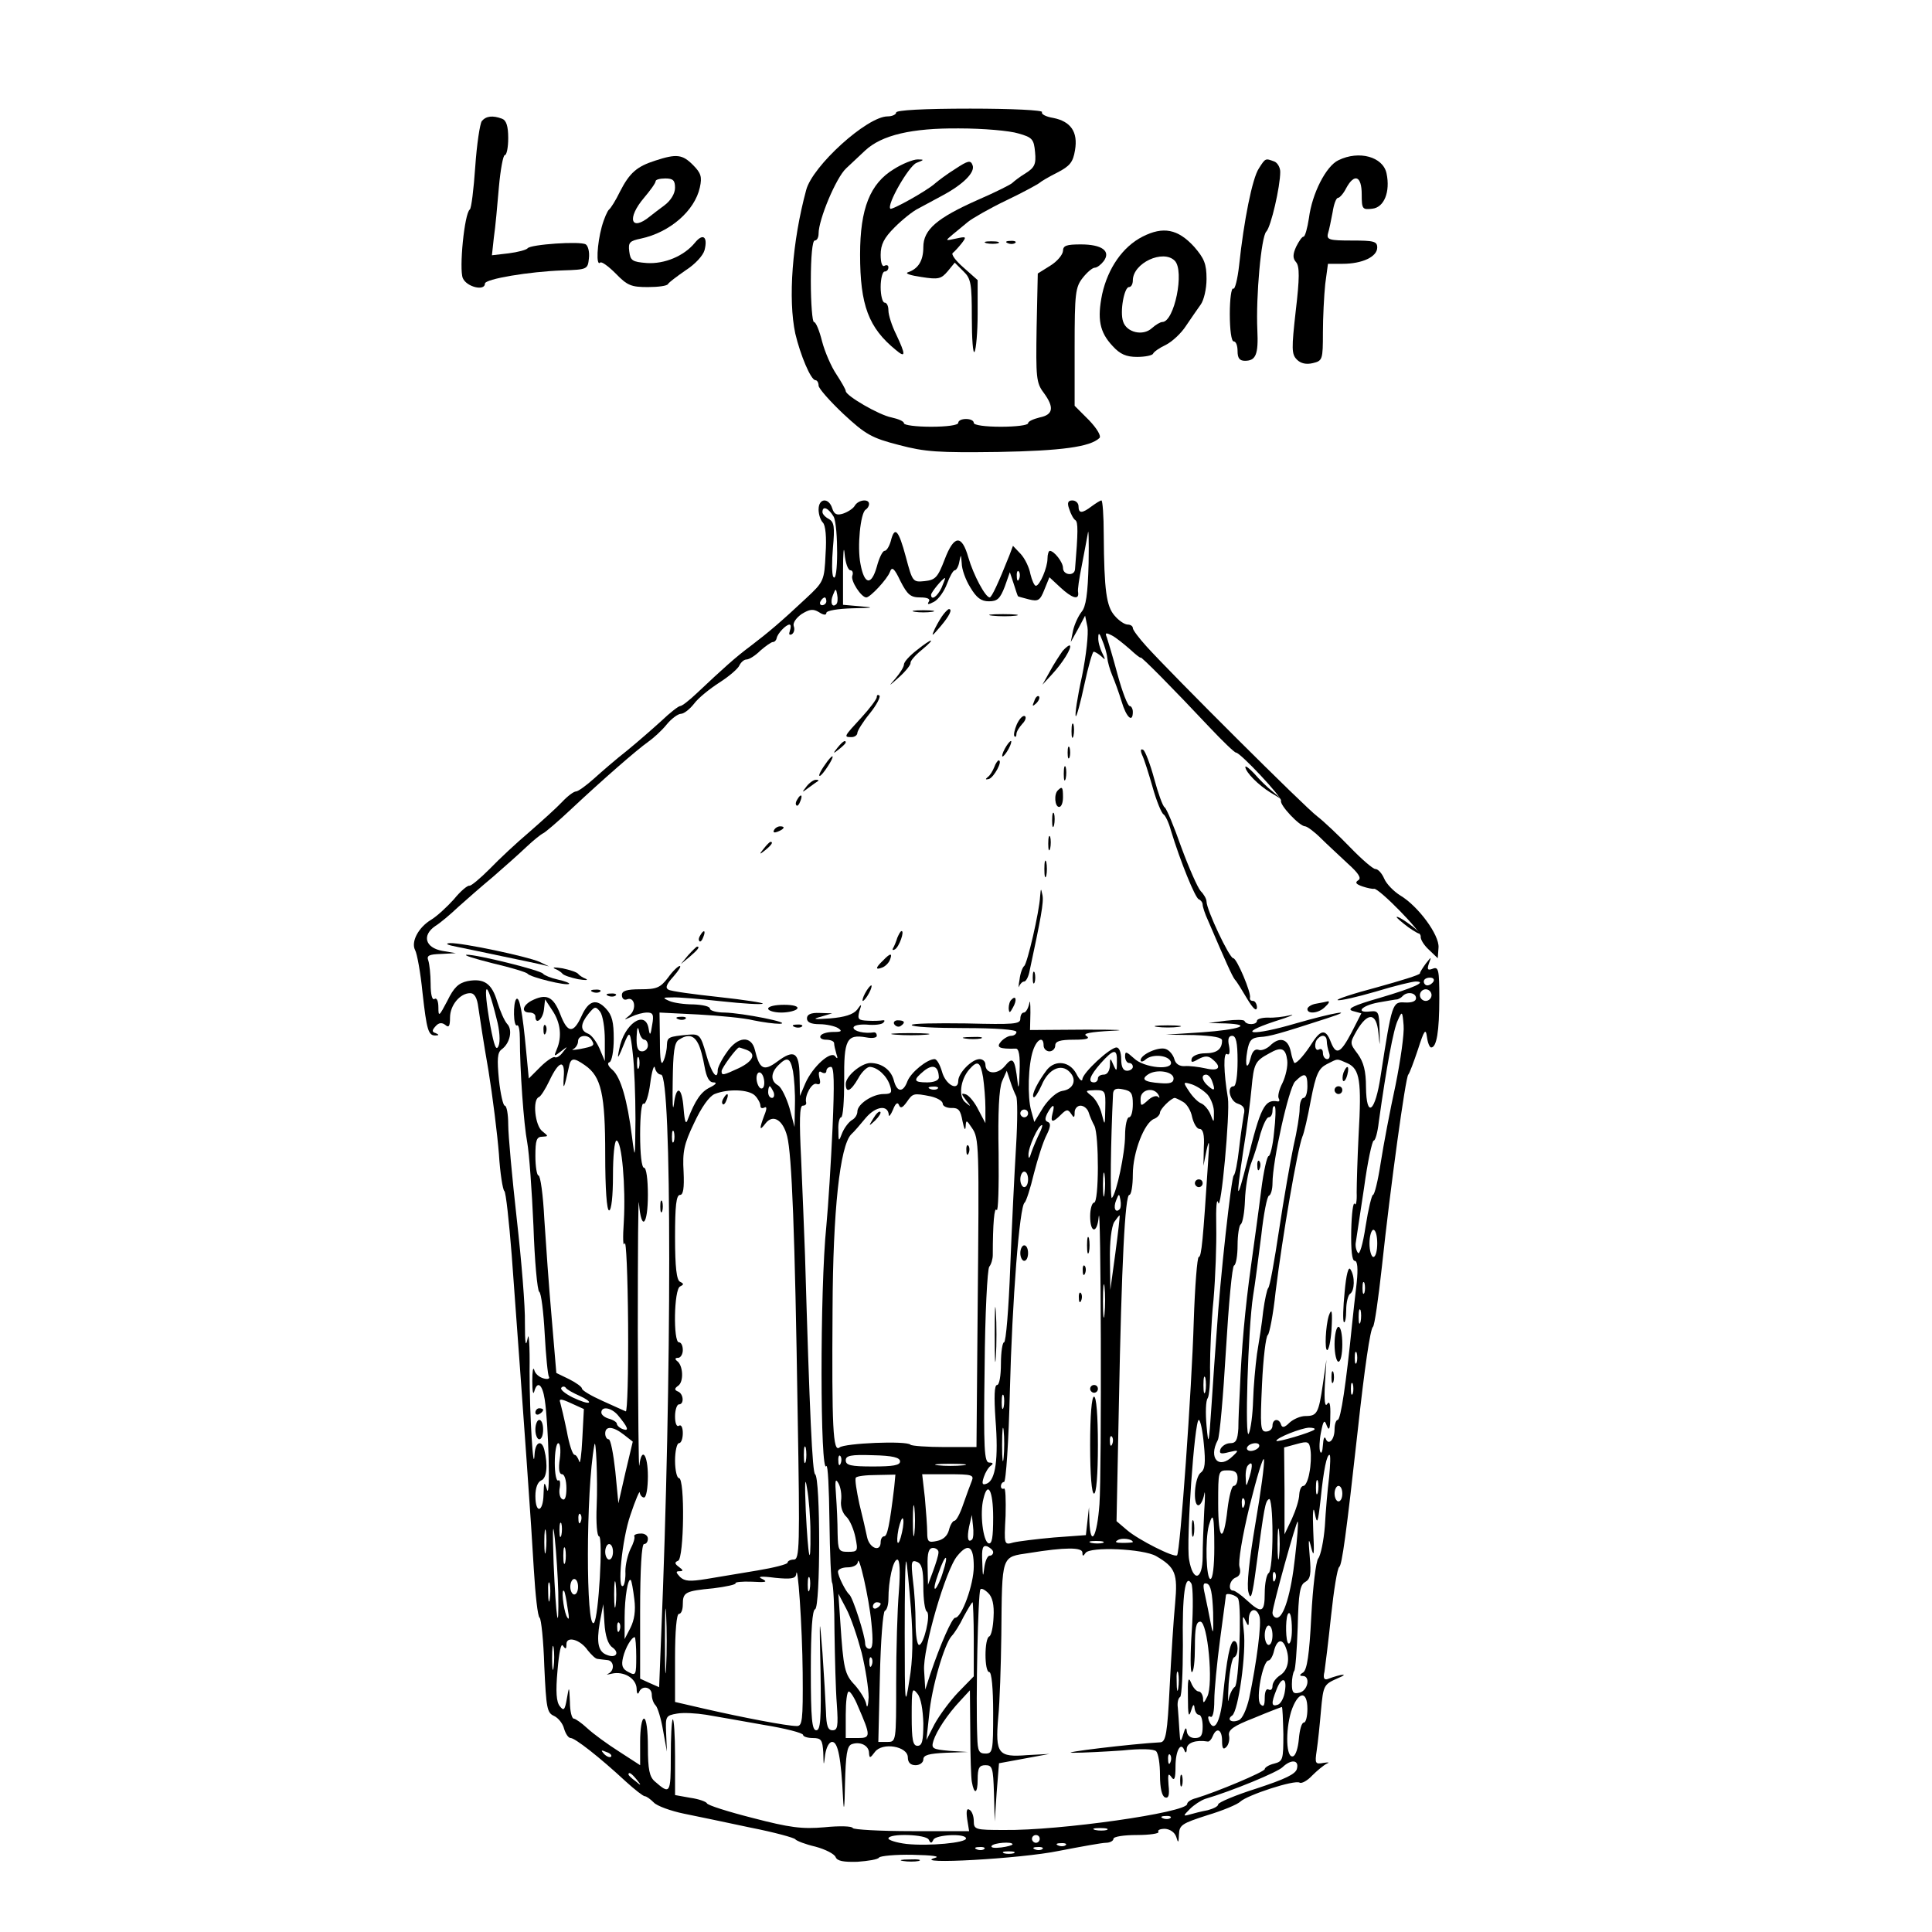 <?xml version="1.0" standalone="no"?>
<!DOCTYPE svg PUBLIC "-//W3C//DTD SVG 20010904//EN"
 "http://www.w3.org/TR/2001/REC-SVG-20010904/DTD/svg10.dtd">
<svg version="1.0" xmlns="http://www.w3.org/2000/svg"
 width="498pt" height="498pt" viewBox="0 0 498 498"
 preserveAspectRatio="xMidYMid meet">
<g transform="translate(0,498) scale(0.1,-0.1)"
fill="#000000" stroke="none">
<path d="M2310 4690 c0 -5 -10 -10 -22 -10 -53 0 -194 -128 -210 -190 -36
-133 -47 -281 -28 -370 13 -55 40 -120 52 -120 4 0 8 -6 8 -14 0 -7 29 -40 64
-73 57 -53 73 -62 143 -80 68 -18 101 -20 256 -18 163 3 237 13 261 36 5 5 -6
24 -27 46 l-37 37 0 152 c0 138 2 154 21 178 11 14 25 26 31 26 6 0 16 8 23
17 19 26 -5 43 -59 43 -37 0 -46 -3 -46 -17 -1 -10 -15 -27 -33 -38 l-32 -20
-3 -140 c-2 -127 -1 -142 18 -167 28 -38 25 -57 -10 -64 -16 -4 -30 -10 -30
-15 0 -5 -31 -9 -70 -9 -40 0 -70 4 -70 10 0 6 -9 10 -20 10 -11 0 -20 -4 -20
-10 0 -6 -30 -10 -70 -10 -38 0 -70 4 -70 9 0 5 -14 11 -32 15 -32 6 -118 56
-118 68 0 4 -11 23 -24 43 -13 19 -30 58 -37 85 -7 28 -16 50 -21 50 -4 0 -8
47 -8 105 0 63 4 105 10 105 6 0 10 8 10 18 0 36 45 144 71 168 15 14 37 35
49 46 43 40 120 58 242 57 62 0 131 -6 153 -13 36 -10 40 -15 43 -48 3 -31 -1
-40 -25 -55 -15 -9 -30 -21 -33 -24 -3 -4 -43 -24 -89 -44 -106 -47 -141 -77
-141 -122 0 -35 -13 -56 -40 -65 -8 -3 7 -8 35 -12 44 -7 51 -5 68 15 l18 22
22 -22 c20 -19 22 -32 22 -120 0 -55 3 -94 7 -88 4 7 8 51 8 98 l0 87 -36 32
c-21 18 -33 35 -28 38 5 4 15 15 23 25 13 17 12 18 -15 12 -28 -6 -28 -6 -9
10 11 9 29 24 40 33 11 9 56 35 100 56 44 21 82 42 85 45 3 3 23 15 45 26 33
17 41 27 46 58 8 47 -11 74 -56 83 -19 3 -32 10 -29 15 3 5 -77 9 -185 9 -121
0 -191 -4 -191 -10z"/>
<path d="M1242 4668 c-5 -7 -13 -60 -17 -118 -4 -58 -10 -107 -14 -110 -14
-10 -28 -154 -18 -177 10 -23 57 -34 57 -14 0 12 115 31 200 34 64 2 65 3 68
31 2 16 -2 32 -8 36 -14 9 -143 0 -150 -10 -3 -4 -25 -10 -49 -13 l-43 -5 5
46 c4 26 9 84 13 130 4 45 11 82 15 82 5 0 9 20 9 44 0 31 -5 46 -16 50 -24 9
-41 7 -52 -6z"/>
<path d="M1689 4566 c-47 -15 -66 -31 -91 -80 -11 -23 -24 -43 -28 -46 -4 -3
-13 -23 -19 -45 -12 -44 -15 -102 -4 -92 3 4 21 -9 40 -28 30 -31 40 -35 83
-35 26 0 50 3 52 8 2 4 22 19 45 35 25 16 45 38 49 52 9 35 -4 45 -25 19 -28
-34 -78 -55 -124 -52 -37 3 -42 6 -45 30 -3 23 1 27 30 33 75 16 139 72 152
132 6 27 3 37 -18 58 -27 27 -42 29 -97 11z m51 -70 c0 -15 -11 -33 -27 -45
-16 -12 -32 -24 -38 -29 -49 -40 -60 -5 -15 48 16 19 30 38 30 43 0 4 11 7 25
7 20 0 25 -5 25 -24z"/>
<path d="M3450 4567 c-32 -15 -68 -86 -76 -149 -4 -26 -10 -48 -14 -48 -4 0
-12 -12 -19 -26 -9 -20 -9 -30 0 -40 9 -11 9 -41 -1 -125 -11 -98 -11 -112 3
-126 10 -10 24 -13 41 -9 25 6 26 9 26 79 0 39 3 96 6 125 l7 52 38 0 c50 0
89 18 89 42 0 16 -9 18 -66 18 -57 0 -65 2 -61 18 3 9 8 34 12 55 3 20 9 37
14 37 4 0 14 11 21 25 21 39 40 32 40 -16 0 -38 2 -40 27 -37 31 3 47 44 37
91 -9 43 -71 60 -124 34z"/>
<path d="M2304 4544 c-61 -37 -87 -101 -87 -220 0 -131 22 -189 92 -246 26
-22 26 -13 1 40 -11 22 -20 50 -20 62 0 11 -4 20 -10 20 -5 0 -10 18 -10 40 0
22 5 40 10 40 6 0 10 5 10 11 0 5 -4 7 -10 4 -6 -4 -10 8 -10 28 0 27 9 44 36
71 19 19 47 42 62 49 15 8 43 23 63 34 52 28 83 59 76 77 -5 14 -12 12 -44 -9
-21 -13 -45 -31 -53 -38 -21 -19 -111 -69 -115 -65 -10 10 47 109 67 118 21 8
21 9 3 9 -11 0 -39 -11 -61 -25z"/>
<path d="M3245 4546 c-17 -25 -39 -136 -51 -250 -4 -36 -11 -63 -15 -60 -5 3
-9 -27 -9 -65 0 -41 4 -71 10 -71 6 0 10 -11 10 -25 0 -18 5 -25 19 -25 28 0
35 16 32 79 -4 87 10 241 23 254 12 12 36 116 36 154 0 11 -7 24 -16 27 -22 8
-22 9 -39 -18z"/>
<path d="M2945 4370 c-51 -26 -89 -81 -104 -148 -13 -64 -7 -98 27 -134 19
-21 35 -28 63 -28 21 0 39 4 41 8 2 5 16 15 33 23 16 8 40 30 52 49 13 19 30
44 38 55 8 11 15 40 15 66 0 39 -6 53 -32 83 -42 46 -80 53 -133 26z m83 -62
c26 -26 -1 -158 -32 -158 -5 0 -17 -7 -27 -16 -23 -21 -65 -11 -74 17 -9 26 3
89 15 89 6 0 10 8 10 17 0 45 78 81 108 51z"/>
<path d="M2543 4353 c9 -2 23 -2 30 0 6 3 -1 5 -18 5 -16 0 -22 -2 -12 -5z"/>
<path d="M2598 4353 c7 -3 16 -2 19 1 4 3 -2 6 -13 5 -11 0 -14 -3 -6 -6z"/>
<path d="M2110 3667 c0 -13 5 -28 11 -34 7 -7 10 -38 7 -81 -3 -69 -5 -72 -50
-114 -64 -60 -97 -88 -143 -123 -39 -29 -70 -57 -139 -122 -19 -18 -38 -33
-43 -33 -4 0 -26 -17 -48 -38 -22 -20 -62 -55 -89 -77 -27 -21 -65 -54 -85
-72 -20 -18 -41 -33 -46 -33 -6 0 -22 -12 -36 -27 -15 -16 -53 -50 -85 -78
-32 -27 -78 -70 -102 -95 -25 -25 -48 -44 -52 -43 -5 1 -23 -14 -40 -35 -18
-20 -44 -44 -59 -53 -33 -20 -52 -57 -41 -78 5 -9 14 -58 19 -109 11 -98 15
-112 34 -111 9 0 9 2 0 6 -10 3 -10 7 0 18 8 9 16 10 25 3 9 -8 12 -3 12 19 0
32 26 63 52 63 11 0 18 -12 21 -37 3 -21 14 -94 26 -162 11 -68 23 -165 27
-215 3 -50 10 -93 14 -96 4 -3 12 -77 19 -165 32 -435 51 -701 57 -810 4 -66
10 -122 15 -125 4 -3 10 -59 12 -125 5 -108 7 -120 25 -128 11 -5 23 -20 26
-33 4 -13 11 -24 17 -24 11 0 73 -48 142 -112 23 -21 45 -38 49 -38 4 0 14 -7
23 -16 8 -9 44 -22 78 -29 34 -7 112 -23 172 -36 61 -12 112 -26 115 -30 3 -4
26 -13 52 -19 26 -7 49 -19 52 -27 4 -10 20 -13 56 -12 28 2 53 6 56 11 3 4
42 8 87 7 50 -1 72 -4 57 -8 -64 -18 223 -2 319 18 57 11 112 21 122 21 10 0
19 5 19 10 0 6 27 10 61 10 33 0 58 4 55 8 -3 5 5 8 17 8 13 -1 25 -9 29 -21
5 -17 6 -16 7 7 1 24 8 28 73 49 40 12 78 28 85 35 18 17 140 57 153 49 5 -3
20 5 32 18 13 13 30 27 38 31 8 3 5 4 -8 2 -22 -4 -23 -2 -18 32 3 20 8 67 11
103 6 65 7 67 43 83 32 13 11 12 -26 -2 -9 -3 -12 3 -8 19 2 13 10 78 17 144
7 66 16 122 21 126 7 4 18 83 48 354 17 156 32 260 39 265 4 3 14 73 23 155
22 206 61 489 68 495 3 3 14 32 25 65 16 50 20 55 23 33 2 -16 7 -28 11 -28
14 0 21 41 21 127 0 73 -2 82 -17 76 -13 -5 -15 -2 -10 13 7 19 7 19 -8 0 -8
-11 -15 -22 -15 -25 0 -4 -50 -19 -111 -36 -61 -16 -106 -31 -101 -33 6 -2 50
8 98 22 49 15 95 26 103 26 31 0 -4 -16 -92 -42 -70 -20 -87 -29 -70 -34 l22
-6 -25 -49 c-29 -55 -40 -60 -54 -24 -12 32 -25 32 -47 -2 -19 -30 -39 -53
-46 -53 -2 0 -7 14 -10 30 -7 33 -29 39 -54 14 -9 -8 -22 -13 -29 -10 -9 3
-16 -4 -20 -20 -9 -36 -16 -22 -9 17 5 28 11 34 33 36 24 1 52 9 172 48 81 26
17 15 -80 -13 -112 -33 -157 -29 -55 5 39 12 57 20 40 16 -16 -4 -42 -7 -57
-6 -16 0 -28 -4 -28 -8 0 -11 -27 -12 -32 -1 -1 4 -23 4 -48 1 l-45 -6 44 -1
c73 -3 36 -16 -62 -23 l-92 -6 73 -1 c50 -2 72 -6 72 -14 0 -23 -14 -33 -44
-33 -16 0 -31 -6 -34 -13 -3 -11 0 -12 17 -2 17 9 26 9 37 -1 24 -20 16 -31
-18 -23 -18 4 -43 7 -54 6 -14 -1 -24 6 -27 18 -3 11 -13 23 -22 26 -18 7 -65
-14 -65 -29 0 -5 7 -4 14 3 18 14 58 10 64 -7 7 -23 -69 -16 -95 9 -20 18 -23
19 -23 5 0 -9 5 -17 10 -17 6 0 10 -4 10 -10 0 -5 -7 -10 -15 -10 -10 0 -15
10 -15 30 0 17 -5 30 -12 30 -17 0 -88 -66 -88 -82 -1 -7 -8 -1 -16 15 -17 31
-53 36 -75 10 -23 -30 -41 -65 -35 -71 3 -3 12 11 21 31 17 41 50 57 72 34 20
-20 10 -45 -19 -49 -13 -2 -33 -19 -48 -41 l-24 -39 -8 29 c-10 35 -8 119 5
156 10 29 27 37 27 12 0 -8 7 -15 15 -15 8 0 15 7 15 15 0 11 12 15 48 15 33
0 43 3 32 10 -10 6 10 10 65 13 44 2 15 3 -65 3 l-145 -1 1 45 c0 25 -1 35 -3
23 -3 -13 -9 -23 -14 -23 -5 0 -9 -7 -9 -16 0 -14 -17 -15 -140 -12 -77 1
-140 0 -140 -4 0 -5 61 -8 135 -8 83 0 135 -4 135 -10 0 -5 -6 -10 -14 -10 -7
0 -19 -7 -26 -15 -13 -15 -4 -19 38 -18 8 1 12 -17 10 -61 -1 -36 -3 -47 -5
-26 -7 61 -12 68 -33 42 -19 -23 -50 -21 -50 4 0 8 -7 14 -15 14 -20 0 -55
-36 -55 -56 0 -28 -33 -10 -42 24 -5 17 -13 32 -19 32 -19 0 -61 -34 -70 -57
-11 -30 -27 -29 -35 2 -7 27 -31 45 -61 45 -24 -1 -63 -34 -63 -54 0 -25 13
-19 32 14 9 17 23 30 30 30 20 -1 44 -23 52 -48 6 -18 4 -22 -16 -22 -29 0
-68 -26 -68 -45 0 -8 -6 -18 -14 -22 -8 -5 -19 -19 -25 -33 -9 -24 -10 -24
-10 8 -1 17 3 32 7 32 5 0 8 43 8 95 -1 105 6 120 57 111 15 -3 27 -1 27 4 0
6 -3 9 -7 9 -25 -4 -53 3 -53 12 0 6 15 9 34 8 19 -2 39 0 43 5 4 4 4 7 -2 6
-5 -1 -23 -2 -38 -1 -25 1 -27 4 -22 24 7 20 6 21 -6 4 -10 -12 -32 -19 -69
-22 -41 -3 -48 -2 -25 4 l30 9 -32 1 c-23 1 -33 -4 -33 -14 0 -10 10 -15 33
-15 17 0 39 -5 47 -10 12 -8 9 -10 -12 -10 -15 0 -30 -4 -33 -10 -3 -5 3 -10
14 -10 12 0 21 -4 21 -9 0 -5 3 -18 6 -28 4 -11 3 -14 -3 -6 -11 16 -58 -26
-77 -69 l-14 -33 -1 52 c-1 61 -14 69 -57 37 -35 -26 -46 -21 -58 29 -9 39
-45 36 -73 -6 -13 -18 -23 -39 -23 -45 0 -30 -17 -7 -30 41 -14 49 -17 52 -45
50 -52 -5 -55 -6 -56 -27 0 -12 -4 -30 -9 -41 -6 -14 -9 3 -9 52 l-1 73 100
-5 c54 -3 118 -9 142 -15 24 -5 54 -9 68 -9 36 2 -97 28 -142 29 -21 0 -38 5
-38 10 0 6 -19 10 -42 11 -24 0 -52 4 -63 9 -18 8 -17 9 7 9 15 1 73 -4 128
-10 56 -6 103 -9 106 -6 3 2 -48 10 -113 17 -65 7 -124 15 -130 19 -9 5 -5 14
13 34 13 15 21 27 16 27 -4 0 -18 -13 -30 -30 -20 -26 -29 -30 -71 -30 -36 0
-48 -4 -48 -15 0 -9 6 -14 13 -11 20 8 26 -25 7 -41 -16 -13 -16 -13 4 -4 12
6 30 11 41 11 15 0 18 -5 13 -32 -4 -27 -6 -29 -9 -10 -8 51 -64 13 -76 -53
-6 -29 -4 -27 17 25 10 22 12 19 18 -35 4 -33 7 -109 7 -170 -1 -104 -1 -107
-9 -45 -12 95 -29 153 -50 172 -11 9 -15 18 -8 20 6 2 11 29 11 60 0 43 -4 61
-20 78 -25 27 -45 21 -63 -19 -21 -46 -36 -45 -55 5 -18 46 -36 54 -75 34 -23
-13 -25 -30 -4 -30 8 0 15 -4 15 -10 0 -23 19 -8 22 17 l3 27 19 -29 c21 -31
25 -68 11 -100 -8 -19 -7 -19 11 -5 18 14 18 14 5 -2 -7 -10 -17 -16 -21 -13
-4 2 -21 -9 -37 -25 l-30 -30 -7 73 c-9 97 -17 139 -25 132 -9 -9 -8 -74 2
-68 4 2 7 -13 7 -34 0 -82 10 -221 19 -268 5 -27 12 -124 16 -215 3 -90 10
-167 15 -170 5 -3 11 -52 14 -108 3 -56 8 -107 11 -111 3 -5 -4 -7 -14 -4 -11
3 -22 12 -24 22 -3 9 -5 -4 -5 -29 0 -25 2 -37 5 -27 8 29 21 19 27 -20 10
-65 15 -260 6 -233 -7 23 -8 21 -9 -12 -1 -47 -21 -51 -21 -4 0 21 6 36 15 40
14 5 18 39 8 79 -7 27 -23 20 -25 -10 -3 -63 -13 101 -13 212 1 67 -2 105 -5
85 -5 -25 -7 -13 -7 40 1 41 -9 162 -21 268 -12 107 -22 216 -22 243 0 27 -4
49 -9 49 -4 0 -11 30 -15 67 -5 53 -4 70 7 78 22 16 29 51 14 66 -7 8 -18 33
-25 56 -14 48 -34 62 -77 54 -23 -5 -35 -16 -52 -51 -21 -40 -23 -42 -23 -17
0 16 -4 26 -10 22 -6 -4 -10 11 -10 39 0 24 -3 51 -6 60 -5 13 2 16 32 17 l39
2 -35 6 c-44 8 -53 40 -18 64 13 8 39 30 59 49 20 18 60 53 90 78 29 25 67 59
86 77 18 17 38 33 43 35 5 2 38 30 73 63 79 74 167 151 198 173 13 9 35 29 47
44 13 16 30 28 37 28 8 0 23 12 34 26 11 15 41 39 66 55 25 16 48 36 51 44 4
8 12 15 18 15 7 0 23 10 36 23 14 12 28 22 32 22 5 0 9 5 10 10 2 12 24 35 33
35 4 0 4 -7 1 -16 -3 -9 -2 -12 5 -9 6 4 8 13 5 21 -3 8 6 21 20 31 21 13 30
14 45 5 12 -8 19 -8 19 -2 0 6 30 11 68 12 53 1 58 2 21 5 l-46 4 0 87 c0 48
2 68 4 45 2 -24 9 -43 15 -43 5 0 8 -6 5 -14 -5 -13 23 -56 36 -56 10 0 54 47
61 66 5 14 11 10 27 -24 18 -35 26 -42 51 -42 19 0 27 -4 22 -11 -5 -8 -1 -8
14 0 11 6 26 27 33 46 7 19 16 35 20 35 4 0 10 10 12 23 4 19 4 19 6 -5 0 -15
10 -43 22 -62 16 -27 28 -36 48 -36 22 0 29 7 41 38 l13 37 10 -30 c5 -16 10
-31 11 -32 1 -1 13 -4 28 -8 24 -6 29 -3 40 25 l13 32 28 -26 c30 -28 49 -34
46 -13 -2 6 3 37 9 67 6 30 13 69 16 85 2 17 3 -18 2 -77 -2 -80 -7 -112 -18
-125 -8 -10 -18 -31 -22 -48 l-6 -30 19 34 18 34 6 -29 c3 -16 -3 -73 -14
-127 -12 -54 -19 -101 -16 -103 2 -2 12 34 22 81 10 47 21 85 24 85 4 0 13 -6
20 -12 11 -11 11 -9 2 9 -6 12 -11 30 -10 40 0 13 3 12 10 -7 6 -14 12 -34 13
-45 1 -11 7 -32 13 -46 6 -14 17 -44 24 -67 12 -41 29 -57 29 -27 0 8 -4 15
-8 15 -5 0 -19 36 -31 80 -12 45 -25 88 -28 97 -5 12 -3 13 13 5 10 -5 31 -22
47 -36 15 -14 27 -23 27 -21 0 5 84 -80 177 -179 34 -36 65 -66 69 -66 11 0
119 -115 116 -124 -4 -11 48 -66 62 -66 5 0 24 -14 40 -30 17 -17 49 -46 70
-66 28 -25 36 -38 27 -43 -9 -6 -6 -10 11 -16 12 -4 26 -7 30 -6 13 1 123
-111 120 -123 -1 -7 8 -22 21 -34 l23 -22 2 28 c2 32 -52 106 -99 134 -16 10
-35 29 -41 43 -6 14 -16 25 -23 25 -6 0 -35 25 -65 56 -30 31 -68 67 -85 80
-31 23 -375 366 -440 438 -19 21 -35 42 -35 47 0 5 -6 9 -13 9 -8 0 -23 10
-34 23 -21 24 -27 64 -28 209 0 49 -3 88 -6 88 -3 0 -14 -7 -25 -15 -25 -19
-34 -19 -34 0 0 8 -7 15 -16 15 -11 0 -14 -6 -8 -22 4 -13 11 -26 16 -29 7 -5
7 -30 -1 -126 -1 -19 -31 -16 -31 3 0 15 -23 44 -34 44 -3 0 -6 -9 -6 -20 0
-23 -20 -70 -30 -70 -4 0 -10 14 -14 30 -3 17 -14 40 -25 52 l-20 21 -9 -24
c-29 -73 -46 -109 -51 -109 -11 0 -42 58 -55 103 -17 60 -37 58 -61 -5 -18
-47 -24 -53 -52 -56 -30 -3 -31 -2 -48 62 -19 71 -29 81 -39 41 -4 -14 -11
-25 -16 -25 -5 0 -14 -18 -20 -41 -14 -49 -32 -47 -42 7 -9 45 0 131 13 140 5
3 9 9 9 15 0 14 -28 11 -37 -5 -4 -7 -18 -16 -30 -20 -16 -5 -23 -2 -28 14 -9
28 -35 26 -35 -3z m39 -19 c12 -24 12 -175 -1 -155 -4 6 -4 40 -1 75 5 54 3
66 -10 74 -10 5 -17 13 -17 18 0 18 16 10 29 -12z m478 -160 c-3 -8 -6 -5 -6
6 -1 11 2 17 5 13 3 -3 4 -12 1 -19z m-200 -23 c-11 -23 -27 -34 -27 -18 0 6
30 43 36 43 1 0 -3 -11 -9 -25z m-271 -42 c-11 -11 -17 4 -9 23 7 18 8 18 11
1 2 -10 1 -21 -2 -24z m-26 7 c0 -5 -5 -10 -11 -10 -5 0 -7 5 -4 10 3 6 8 10
11 10 2 0 4 -4 4 -10z m1565 -980 c-3 -5 -10 -10 -16 -10 -5 0 -9 5 -9 10 0 6
7 10 16 10 8 0 12 -4 9 -10z m-2415 -96 c8 -29 10 -59 5 -70 -6 -14 -11 -1
-21 51 -21 117 -11 129 16 19z m2410 61 c0 -8 -7 -15 -15 -15 -8 0 -15 7 -15
15 0 8 7 15 15 15 8 0 15 -7 15 -15z m-40 -8 c0 -8 -11 -12 -29 -11 -32 2 -33
-1 -62 -188 -14 -95 -37 -113 -38 -30 0 41 -6 64 -21 85 -21 28 -21 28 -3 60
29 49 51 47 56 -5 4 -40 4 -39 3 7 -1 46 -3 50 -23 48 -41 -5 -24 15 20 23 23
4 45 8 49 8 3 1 10 4 14 9 12 12 34 8 34 -6z m-2091 -107 l0 -55 -14 33 c-8
18 -21 35 -30 38 -20 8 -19 25 2 51 16 19 18 20 30 5 7 -10 12 -42 12 -72z
m2038 -118 c-14 -64 -31 -154 -38 -199 -7 -46 -16 -83 -20 -83 -3 0 -12 -36
-19 -81 -7 -47 -16 -76 -20 -68 -5 7 -7 19 -5 28 1 9 11 71 21 139 9 67 21
122 25 122 4 0 10 21 13 48 20 143 38 240 49 262 11 25 12 24 15 -13 2 -21 -8
-91 -21 -155z m-1936 118 c5 0 9 -7 9 -15 0 -8 -7 -15 -15 -15 -11 0 -15 10
-14 38 1 23 3 28 6 15 2 -13 9 -23 14 -23z m-136 -1 c9 -14 6 -16 -30 -23 -17
-3 -24 -3 -17 0 6 3 12 12 12 20 0 16 26 19 35 3z m274 -8 c6 -10 13 -37 17
-60 5 -28 12 -41 23 -41 10 0 7 -5 -9 -13 -23 -11 -38 -33 -57 -82 -5 -15 -8
-8 -11 28 -4 56 -19 62 -25 10 -3 -21 -4 6 -3 60 1 75 4 100 16 107 23 15 38
12 49 -9z m1391 -46 c0 -37 -4 -65 -10 -65 -19 0 -10 -39 11 -45 15 -5 19 -13
15 -28 -2 -12 -8 -51 -12 -87 -4 -36 -10 -67 -14 -70 -6 -5 -35 -264 -44 -405
-3 -38 -9 -122 -13 -185 -7 -105 -8 -110 -13 -55 -3 33 -2 65 3 71 4 6 7 42 6
80 0 38 3 116 9 174 5 58 8 143 7 190 -1 47 1 74 5 60 7 -29 31 231 25 270
-11 66 -12 119 -2 113 6 -4 8 4 5 21 -4 18 -1 26 8 26 10 0 14 -17 14 -65z
m230 51 c0 -8 3 -21 6 -30 3 -9 1 -16 -5 -16 -6 0 -11 7 -11 16 0 8 -4 12 -10
9 -11 -7 -14 18 -3 28 11 12 23 8 23 -7z m-1496 -22 c26 -10 18 -29 -19 -47
-41 -19 -45 -20 -45 -8 0 8 39 61 45 61 2 0 10 -3 19 -6z m1394 -27 c2 -15 -4
-41 -12 -58 -9 -17 -13 -35 -10 -40 3 -5 2 -9 -3 -8 -33 6 -44 -15 -78 -154
-28 -110 -30 -104 -10 29 9 54 18 126 21 159 6 64 9 70 46 90 31 18 42 13 46
-18z m-439 -4 c0 -25 -1 -26 -9 -8 -8 19 -9 19 -9 -2 -1 -14 -7 -23 -16 -23
-8 0 -15 -4 -15 -10 0 -5 -4 -10 -10 -10 -17 0 -11 17 17 49 34 38 43 39 42 4z
m-1232 -15 c-3 -7 -5 -2 -5 12 0 14 2 19 5 13 2 -7 2 -19 0 -25z m-139 6 c42
-29 52 -75 52 -230 0 -89 4 -144 10 -144 6 0 10 37 10 90 0 50 4 90 9 90 14 0
24 -120 19 -208 -3 -43 -2 -68 2 -57 4 11 8 -83 9 -208 1 -126 -2 -227 -6
-225 -4 2 -32 14 -60 27 -29 13 -53 27 -53 32 0 4 -15 15 -33 24 l-33 16 -12
142 c-7 78 -15 193 -19 255 -3 61 -10 112 -15 112 -4 0 -8 23 -8 50 0 41 3 50
18 50 16 1 16 1 0 14 -19 14 -26 82 -9 88 5 2 17 21 27 42 25 53 41 56 37 9
-2 -36 1 -30 13 25 5 26 12 27 42 6z m536 -15 c3 -17 6 -57 5 -88 l-1 -56 -13
49 c-8 27 -21 53 -29 58 -20 11 -20 32 0 52 23 23 31 20 38 -15z m1430 20 c31
-15 36 -45 28 -184 -3 -60 -5 -128 -5 -149 1 -22 -2 -35 -5 -29 -4 6 -8 -25
-9 -68 -1 -52 2 -79 9 -79 7 0 9 -19 5 -57 -4 -32 -9 -80 -12 -108 -15 -149
-29 -245 -37 -245 -4 0 -8 -11 -8 -24 0 -28 -16 -43 -23 -24 -3 7 -6 0 -7 -17
-1 -16 -4 -24 -7 -17 -3 7 -2 30 2 50 6 31 9 34 15 17 6 -15 9 -8 9 25 1 31
-2 40 -8 31 -6 -9 -8 9 -6 50 l4 64 -9 -62 c-11 -76 -15 -83 -45 -83 -13 0
-31 -8 -41 -17 -13 -13 -19 -14 -22 -5 -5 17 -22 15 -22 -3 0 -8 -7 -15 -17
-15 -14 0 -15 13 -10 122 3 67 10 124 15 127 4 3 14 53 20 111 18 146 56 366
69 400 4 8 14 51 22 95 13 67 20 81 41 92 30 15 24 15 54 2z m-1770 -29 c28 0
28 -782 0 -1452 l-5 -127 -25 11 -24 11 0 174 c0 109 4 173 10 173 6 0 10 6
10 14 0 8 -9 14 -19 13 -11 0 -18 -4 -16 -7 2 -4 -2 -18 -10 -33 -7 -15 -13
-40 -13 -57 1 -17 -2 -33 -5 -37 -17 -17 -4 119 18 182 13 39 24 64 24 58 1
-7 6 -13 11 -13 6 0 10 25 10 55 0 56 -16 77 -22 28 -2 -16 -3 141 -4 347 0
206 1 354 3 328 6 -73 23 -57 23 22 0 40 -4 70 -10 70 -6 0 -10 35 -10 86 0
50 4 83 9 79 5 -3 13 21 17 52 4 32 10 50 12 41 2 -10 9 -18 16 -18z m716 -7
c0 -8 -13 -13 -30 -13 -36 0 -37 6 -8 30 23 18 37 12 38 -17z m114 0 c3 -21 6
-56 6 -78 l0 -40 -18 34 c-9 19 -24 37 -32 40 -13 4 -13 2 0 -15 14 -17 13
-18 -1 -6 -19 14 -14 58 9 85 22 25 29 21 36 -20z m-388 -130 c-4 -87 -11
-201 -16 -253 -17 -164 -16 -646 0 -619 4 5 7 -58 8 -141 1 -83 4 -155 7 -160
3 -5 6 -63 6 -127 1 -65 3 -148 6 -186 4 -57 2 -67 -11 -67 -12 0 -16 11 -17
48 -1 26 -5 94 -9 152 -8 99 -8 96 -5 -48 2 -124 0 -152 -11 -152 -11 0 -14
29 -14 154 0 106 4 156 11 158 14 5 14 339 0 348 -7 4 -14 154 -26 565 -2 61
-7 172 -10 248 -5 98 -4 137 4 137 6 0 10 3 9 8 -5 17 15 53 27 48 9 -3 11 2
7 16 -3 14 -1 19 6 14 7 -4 12 -2 12 3 0 6 5 11 12 11 8 0 9 -41 4 -157z
m-176 116 c0 -11 -4 -17 -10 -14 -5 3 -10 15 -10 26 0 11 5 17 10 14 6 -3 10
-15 10 -26z m649 -34 c4 -5 4 -64 0 -130 -4 -66 -11 -207 -15 -312 -4 -106
-11 -193 -16 -193 -4 0 -8 -25 -8 -55 0 -31 -4 -55 -10 -55 -7 0 -8 -30 -4
-89 8 -101 0 -156 -22 -165 -12 -5 -14 -1 -8 17 4 12 12 25 18 29 7 5 6 8 -4
8 -13 0 -15 33 -12 247 1 135 7 252 12 258 5 6 9 20 9 30 0 81 4 126 10 116 4
-6 6 60 5 147 -2 105 1 166 9 185 l12 27 9 -27 c5 -16 12 -32 15 -38z m406 45
c0 -11 -9 -14 -34 -12 -42 3 -51 10 -31 23 22 14 65 7 65 -11z m99 -6 c9 -24
7 -28 -9 -14 -17 14 -20 30 -6 30 5 0 12 -7 15 -16z m246 -14 c0 -16 -4 -30
-10 -30 -5 0 -10 -12 -10 -28 0 -15 -7 -59 -16 -97 -8 -39 -25 -135 -37 -215
-12 -80 -24 -147 -28 -150 -3 -3 -9 -30 -13 -60 -3 -30 -11 -80 -16 -110 -4
-30 -9 -84 -10 -120 -1 -36 -6 -74 -11 -85 -11 -24 -2 272 11 355 5 30 14 100
21 155 6 55 15 102 20 103 5 2 9 17 9 32 0 58 42 245 58 262 25 25 32 22 32
-12z m-257 -22 c9 -11 17 -32 16 -47 0 -26 0 -26 -9 -3 -5 12 -16 25 -24 28
-8 3 -22 17 -31 31 -16 24 -16 25 7 18 12 -4 31 -16 41 -27z m-1119 7 c3 -8 1
-15 -4 -15 -6 0 -10 7 -10 15 0 8 2 15 4 15 2 0 6 -7 10 -15z m423 9 c-3 -3
-12 -4 -19 -1 -8 3 -5 6 6 6 11 1 17 -2 13 -5z m503 -40 c0 -19 -4 -34 -10
-34 -5 0 -10 -21 -10 -47 0 -45 -22 -149 -34 -161 -5 -4 -3 146 3 269 1 12 8
15 26 11 21 -4 25 -10 25 -38z m-974 22 c8 -8 14 -20 14 -26 0 -6 4 -8 10 -5
7 4 7 -3 0 -20 -13 -35 -13 -42 3 -21 19 25 45 10 56 -33 12 -47 20 -248 27
-713 6 -347 5 -378 -10 -378 -9 0 -16 -4 -16 -8 0 -4 -35 -13 -77 -20 -43 -7
-102 -17 -132 -22 -43 -7 -56 -6 -68 5 -11 12 -12 15 -1 15 10 0 9 3 -2 11
-11 8 -12 12 -2 16 15 6 18 213 2 213 -5 0 -10 20 -10 45 0 25 5 45 10 45 6 0
10 12 10 26 0 14 -4 23 -10 19 -6 -4 -10 7 -10 24 0 17 5 31 10 31 14 0 12 27
-2 33 -10 4 -10 8 0 15 15 10 13 53 -3 64 -6 5 -5 8 3 8 6 0 12 9 12 20 0 11
-4 20 -10 20 -15 0 -13 137 3 144 10 5 10 7 0 12 -9 4 -13 37 -13 115 0 81 3
109 13 109 8 0 11 17 9 60 -3 51 1 71 27 125 19 41 39 69 53 75 35 14 88 12
104 -4z m903 -33 c-1 -46 -1 -46 -9 -15 -4 18 -16 39 -26 47 -18 14 -17 14 9
15 26 0 27 -2 26 -47z m137 35 c4 -7 3 -10 -1 -5 -5 4 -17 0 -27 -10 -17 -15
-18 -15 -18 5 0 24 34 31 46 10z m-587 -4 c17 -4 31 -12 31 -19 0 -6 10 -11
22 -11 19 1 24 -6 29 -34 4 -19 7 -26 8 -15 1 19 2 19 16 -2 19 -27 19 -43 15
-470 l-3 -353 -82 0 c-45 0 -85 3 -88 6 -10 11 -170 4 -183 -7 -17 -14 -20 52
-18 356 1 255 19 421 48 451 7 6 24 26 38 43 26 30 57 34 59 7 0 -6 5 0 11 14
6 16 12 20 15 12 4 -10 9 -8 20 7 16 23 17 24 62 15z m650 -14 c10 -5 21 -23
24 -40 4 -16 12 -30 19 -30 9 0 13 -15 11 -47 l-1 -48 8 40 c7 31 8 25 4 -30
-13 -201 -17 -245 -24 -245 -4 0 -10 -75 -13 -167 -5 -172 -35 -595 -43 -602
-7 -7 -100 40 -129 65 l-27 23 6 298 c7 368 16 543 27 543 5 0 9 24 9 53 0 57
30 134 55 143 8 3 15 11 15 16 0 9 28 37 38 38 2 0 11 -4 21 -10z m-336 -30
c-6 -24 0 -25 22 -3 14 14 18 14 26 2 7 -11 9 -11 9 4 0 9 7 17 15 17 9 0 18
-8 21 -17 3 -10 10 -26 15 -35 12 -24 12 -198 -1 -198 -5 0 -10 -16 -10 -35 0
-44 18 -46 22 -2 6 61 8 -658 2 -740 -6 -84 -23 -114 -26 -45 l-1 37 -4 -36
-4 -36 -82 -6 c-45 -4 -93 -10 -105 -13 -24 -7 -24 -6 -20 69 1 41 0 73 -4 70
-5 -2 -8 1 -8 6 0 6 4 11 8 11 5 0 12 105 15 233 6 236 25 478 38 487 4 3 15
37 24 75 10 39 24 83 33 100 10 20 11 30 3 33 -8 3 -8 9 -1 23 14 25 20 24 13
-1z m571 -49 c-3 -34 -10 -61 -14 -61 -4 0 -13 -39 -19 -87 -6 -49 -18 -135
-26 -193 -16 -114 -25 -219 -29 -320 -2 -36 -4 -82 -4 -102 -2 -30 -6 -38 -21
-38 -10 0 -21 -7 -25 -15 -4 -12 0 -14 22 -8 25 6 26 5 10 -10 -36 -36 -64 -6
-39 41 5 9 14 114 21 232 7 118 16 217 21 218 5 2 9 26 9 52 0 27 4 51 8 54 5
3 10 31 11 62 1 31 8 73 15 93 8 20 19 55 25 79 7 23 16 42 21 42 6 0 10 8 10
17 0 9 3 14 6 11 3 -3 2 -33 -2 -67z m-634 49 c0 -5 -4 -10 -10 -10 -5 0 -10
5 -10 10 0 6 5 10 10 10 6 0 10 -4 10 -10z m29 -52 c-6 -12 -15 -33 -20 -47
-5 -17 -8 -20 -8 -8 -1 18 25 77 35 77 2 0 -1 -10 -7 -22z m-942 -20 c-3 -7
-5 -2 -5 12 0 14 2 19 5 13 2 -7 2 -19 0 -25z m1110 -135 c-2 -16 -4 -5 -4 22
0 28 2 40 4 28 2 -13 2 -35 0 -50z m-197 37 c0 -11 -4 -20 -10 -20 -5 0 -10 9
-10 20 0 11 5 20 10 20 6 0 10 -9 10 -20z m236 -77 c-11 -11 -17 4 -9 23 7 18
8 18 11 1 2 -10 1 -21 -2 -24z m-11 -113 l-13 -95 -1 78 c-1 45 4 85 11 97 7
10 13 18 14 17 1 -1 -4 -45 -11 -97z m675 25 c0 -19 -4 -35 -10 -35 -5 0 -10
16 -10 35 0 19 5 35 10 35 6 0 10 -16 10 -35z m-703 -182 c-2 -21 -4 -6 -4 32
0 39 2 55 4 38 2 -18 2 -50 0 -70z m670 55 c-3 -7 -5 -2 -5 12 0 14 2 19 5 13
2 -7 2 -19 0 -25z m-10 -75 c-3 -10 -5 -4 -5 12 0 17 2 24 5 18 2 -7 2 -21 0
-30z m-10 -105 c-3 -7 -5 -2 -5 12 0 14 2 19 5 13 2 -7 2 -19 0 -25z m-390
-75 c-3 -10 -5 -2 -5 17 0 19 2 27 5 18 2 -10 2 -26 0 -35z m380 -5 c-3 -7 -5
-2 -5 12 0 14 2 19 5 13 2 -7 2 -19 0 -25z m-1993 -6 c16 -7 27 -15 24 -17 -3
-3 -21 3 -42 13 -20 10 -33 21 -29 25 3 4 9 4 12 -1 3 -4 19 -13 35 -20z
m1093 -29 c-3 -10 -5 -4 -5 12 0 17 2 24 5 18 2 -7 2 -21 0 -30z m-1086 -81
c-2 -43 -6 -69 -8 -59 -3 9 -8 17 -12 17 -5 0 -14 27 -20 61 -7 34 -15 67 -17
74 -4 10 2 10 28 -2 l33 -15 -4 -76z m91 61 c26 -31 31 -43 14 -37 -9 3 -16
10 -16 14 0 4 -9 10 -20 13 -11 3 -20 10 -20 16 0 17 25 13 42 -6z m995 -110
c-2 -21 -4 -6 -4 32 0 39 2 55 4 38 2 -18 2 -50 0 -70z m516 35 c5 -49 3 -66
-8 -74 -16 -12 -21 -84 -6 -84 5 0 12 12 15 28 2 15 3 -4 0 -43 -2 -38 -4 -91
-4 -117 0 -62 -25 -67 -35 -8 -8 46 14 360 25 360 4 0 10 -28 13 -62z m-1495
24 l23 -18 -19 -80 -18 -79 -8 83 c-5 45 -12 82 -17 82 -5 0 -9 7 -9 15 0 20
20 19 48 -3z m1780 13 c-7 -7 -98 -34 -98 -29 0 8 64 33 84 34 11 0 17 -2 14
-5z m-521 -37 c-3 -8 -6 -5 -6 6 -1 11 2 17 5 13 3 -3 4 -12 1 -19z m508 -75
c-3 -18 -10 -33 -15 -33 -6 0 -10 -10 -11 -22 0 -13 -9 -41 -19 -63 l-19 -40
0 112 -1 112 33 9 c29 8 32 6 35 -16 2 -14 1 -40 -3 -59z m-1932 37 c-4 -26
-2 -40 6 -40 6 0 11 -16 11 -36 0 -23 -4 -33 -11 -28 -6 3 -9 17 -6 30 2 13 0
21 -4 18 -5 -3 -9 18 -9 45 0 28 4 51 9 51 5 0 7 -18 4 -40z m95 -122 c-2 -43
1 -78 6 -78 11 0 -1 -211 -13 -223 -21 -21 -21 340 1 458 4 25 9 -88 6 -157z
m539 115 c-3 -10 -5 -2 -5 17 0 19 2 27 5 18 2 -10 2 -26 0 -35z m1168 37 c-3
-5 -13 -10 -21 -10 -8 0 -12 5 -9 10 3 6 13 10 21 10 8 0 12 -4 9 -10z m-1078
-42 c-3 -8 -6 -5 -6 6 -1 11 2 17 5 13 3 -3 4 -12 1 -19z m153 5 c0 -10 -18
-13 -70 -13 -57 0 -70 3 -70 16 0 12 13 15 70 13 51 -1 70 -6 70 -16z m916
-160 c-16 -95 -23 -159 -18 -177 6 -23 10 -11 20 65 21 155 23 169 33 175 5 3
9 -35 9 -90 0 -52 -4 -98 -10 -101 -5 -3 -10 -26 -10 -51 0 -51 -8 -54 -46
-19 -15 14 -31 25 -35 25 -15 0 -10 28 7 34 10 4 13 13 9 27 -4 12 7 79 26
157 19 76 35 129 37 120 2 -9 -8 -84 -22 -165z m190 120 c-4 -32 -9 -89 -11
-127 -3 -38 -11 -76 -17 -83 -6 -7 -14 -74 -18 -149 -5 -100 -11 -138 -21
-145 -10 -6 -10 -9 -1 -9 20 0 14 -37 -8 -43 -16 -4 -20 0 -20 22 0 15 3 30 6
34 3 3 7 54 9 113 2 88 6 109 19 116 14 8 16 20 12 66 -4 46 -3 51 4 22 7 -27
8 -16 5 45 -2 47 0 66 4 45 6 -31 8 -28 15 35 8 79 16 115 23 115 3 0 2 -26
-1 -57z m-943 30 c-18 -2 -48 -2 -65 0 -18 2 -4 4 32 4 36 0 50 -2 33 -4z
m738 -29 c-9 -28 -9 -29 -10 -3 -1 14 2 29 6 32 11 12 13 2 4 -29z m-1132
-143 c1 -101 -6 -67 -12 54 -3 72 -2 93 3 60 5 -27 9 -79 9 -114z m1101 139
c0 -11 -4 -20 -10 -20 -5 0 -12 -27 -16 -60 -10 -91 -24 -82 -24 14 0 85 0 86
25 86 18 0 25 -5 25 -20z m-885 -23 c-12 -100 -18 -127 -26 -127 -5 0 -9 -7
-9 -15 0 -27 -29 -16 -35 13 -3 15 -12 54 -20 86 -7 33 -12 63 -9 67 2 4 26 7
53 7 l49 1 -3 -32z m200 16 c-4 -10 -14 -37 -22 -60 -8 -24 -18 -43 -23 -43
-4 0 -11 -11 -14 -24 -4 -15 -15 -25 -31 -28 -22 -5 -25 -2 -25 22 0 15 -3 55
-6 89 l-7 61 68 0 c60 0 66 -2 60 -17z m-337 -51 c-2 -16 4 -33 14 -42 9 -9
19 -33 23 -53 7 -35 6 -37 -19 -37 -24 0 -26 3 -27 48 0 26 -2 70 -4 97 -3 38
-2 46 6 32 6 -10 9 -30 7 -45z m1229 21 c-3 -10 -5 -4 -5 12 0 17 2 24 5 18 2
-7 2 -21 0 -30z m63 -3 c0 -11 -4 -20 -10 -20 -5 0 -10 9 -10 20 0 11 5 20 10
20 6 0 10 -9 10 -20z m-900 -61 c0 -52 -3 -70 -12 -67 -14 5 -23 78 -13 115
11 47 25 21 25 -48z m-203 -41 c-2 -18 -4 -4 -4 32 0 36 2 50 4 33 2 -18 2
-48 0 -65z m850 70 c-3 -8 -6 -5 -6 6 -1 11 2 17 5 13 3 -3 4 -12 1 -19z
m-1768 -222 c2 -120 -6 -67 -12 74 -3 90 -2 112 3 65 4 -38 8 -101 9 -139z
m58 182 c-3 -8 -6 -5 -6 6 -1 11 2 17 5 13 3 -3 4 -12 1 -19z m828 -28 c-9
-41 -17 -33 -9 9 4 17 9 30 11 27 3 -2 2 -19 -2 -36z m181 -18 c-11 -10 -14 3
-8 33 l7 30 3 -28 c2 -16 1 -31 -2 -35z m624 -22 c0 -47 -4 -80 -10 -80 -11 0
-14 101 -4 138 11 38 14 25 14 -58z m-1683 33 c-3 -10 -5 -4 -5 12 0 17 2 24
5 18 2 -7 2 -21 0 -30z m1850 -55 c-2 -18 -4 -4 -4 32 0 36 2 50 4 33 2 -18 2
-48 0 -65z m41 -3 c-10 -92 -29 -155 -47 -155 -6 0 -11 6 -11 13 0 16 62 239
65 235 2 -2 -1 -43 -7 -93z m-1931 18 c-2 -16 -4 -5 -4 22 0 28 2 40 4 28 2
-13 2 -35 0 -50z m1513 22 c0 -1 -12 -2 -26 -2 -17 0 -22 2 -13 7 10 7 39 3
39 -5z m-77 -2 c-7 -2 -21 -2 -30 0 -10 3 -4 5 12 5 17 0 24 -2 18 -5z m-1386
-50 c-3 -10 -5 -2 -5 17 0 19 2 27 5 18 2 -10 2 -26 0 -35z m123 27 c0 -11 -4
-20 -10 -20 -5 0 -10 9 -10 20 0 11 5 20 10 20 6 0 10 -9 10 -20z m980 -1 c0
-5 -4 -9 -9 -9 -6 0 -12 -15 -14 -32 -3 -26 -4 -22 -5 14 -2 38 1 46 13 42 8
-4 15 -10 15 -15z m-141 -1 c0 -7 -7 -29 -14 -48 l-13 -35 -1 48 c-1 35 3 47
14 47 8 0 15 -6 14 -12z m91 -36 c0 -46 -31 -132 -48 -132 -8 0 -38 -68 -64
-145 l-13 -40 -3 49 c-4 54 56 262 86 296 28 34 42 25 42 -28z m280 36 c0 -10
2 -10 8 -1 11 17 149 11 182 -8 50 -29 56 -45 49 -122 -4 -40 -10 -136 -14
-214 -6 -122 -10 -143 -24 -144 -74 -4 -265 -27 -226 -27 28 0 85 3 128 6 47
5 81 4 87 -2 6 -6 10 -33 10 -62 0 -33 5 -54 13 -57 9 -3 12 5 9 32 -2 27 -1
32 7 21 8 -12 11 -5 11 27 0 41 14 65 23 41 3 -8 6 -6 6 5 1 15 24 23 54 18 4
-1 10 6 13 14 10 24 24 17 24 -12 0 -20 3 -24 11 -16 6 6 9 19 7 29 -3 15 11
25 65 46 38 16 70 28 71 28 2 0 3 -32 4 -70 0 -66 -1 -70 -24 -76 -13 -3 -24
-10 -24 -14 0 -7 -124 -59 -177 -75 -13 -3 -23 -10 -23 -15 0 -22 -330 -69
-472 -67 -74 0 -78 1 -78 23 0 13 -5 26 -11 29 -7 5 -9 -3 -6 -24 l5 -31 -148
0 c-82 0 -150 4 -152 8 -1 5 -34 6 -73 2 -58 -5 -89 -1 -185 24 -63 16 -117
33 -118 38 -2 4 -21 11 -43 14 l-39 7 0 100 c0 55 -3 98 -6 95 -3 -4 -5 -47
-5 -97 0 -95 -2 -97 -41 -63 -14 12 -18 31 -18 89 0 42 -4 73 -10 73 -6 0 -10
-27 -10 -60 l0 -60 -54 35 c-30 19 -67 46 -82 60 -15 14 -31 25 -35 25 -5 0
-10 19 -10 43 -2 42 -2 42 -8 8 -5 -29 -8 -32 -18 -19 -9 11 -11 37 -6 92 4
47 9 72 14 64 7 -10 9 -9 9 4 0 22 36 12 55 -16 9 -11 20 -22 25 -22 6 -1 17
-2 25 -3 18 -1 20 -27 3 -35 -7 -3 -3 -3 9 0 31 7 63 -12 64 -39 0 -12 3 -16
6 -9 7 19 33 14 33 -6 0 -10 4 -22 10 -28 5 -5 14 -34 19 -64 l10 -55 -2 47
c-2 44 -1 46 28 51 16 3 50 1 75 -3 25 -4 91 -16 148 -26 56 -9 102 -21 102
-26 0 -4 11 -8 25 -8 22 0 25 -5 27 -37 1 -37 1 -37 5 -5 3 18 10 32 18 32 15
0 23 -42 28 -145 2 -39 4 -27 5 36 2 76 5 98 17 103 22 8 45 -3 45 -23 1 -14
3 -13 15 3 19 26 85 15 85 -14 0 -13 7 -20 20 -20 11 0 20 7 20 15 0 11 14 15
58 17 l57 2 -48 3 c-44 4 -47 6 -41 26 8 25 36 68 70 104 l24 26 1 -109 c0
-60 2 -117 4 -127 6 -34 15 -31 15 6 0 30 4 37 20 37 18 0 20 -7 22 -72 l2
-73 5 75 6 75 65 12 65 12 -57 -3 c-75 -6 -83 3 -75 97 4 39 7 135 8 212 2
210 -1 201 72 212 92 15 137 15 137 1z m-360 -52 c-6 -20 -15 -38 -19 -41 -5
-2 -1 15 8 40 18 52 28 53 11 1z m-184 -128 c5 -48 4 -68 -5 -68 -6 0 -11 6
-11 14 0 19 -32 120 -41 126 -9 8 -29 47 -29 59 0 6 11 11 25 11 14 0 25 6 26
13 2 27 29 -92 35 -155z m71 80 c-4 -46 -7 -152 -7 -235 0 -153 0 -153 -23
-153 l-23 0 4 168 c2 92 8 169 13 170 5 2 9 16 9 30 0 48 12 102 23 102 6 0 8
-29 4 -82z m31 -44 c6 -78 5 -133 -4 -185 -11 -71 -12 -67 -12 121 0 107 1
191 4 185 2 -5 7 -60 12 -121z m32 56 c0 -33 4 -61 9 -64 11 -7 -8 -86 -20
-86 -5 0 -9 26 -9 58 0 31 -3 81 -7 110 -5 46 -4 52 11 46 12 -5 16 -20 16
-64z m-311 -222 c1 -125 -1 -138 -16 -137 -24 0 -139 22 -235 44 l-78 18 0
114 c0 69 4 113 10 113 6 0 10 11 10 24 0 32 6 35 79 42 33 4 59 10 57 13 -2
3 17 5 42 4 36 -2 42 -1 27 7 -14 6 -5 8 33 3 40 -4 52 -2 54 8 4 40 16 -134
17 -253z m1218 240 c-3 -8 -6 -5 -6 6 -1 11 2 17 5 13 3 -3 4 -12 1 -19z
m-1700 -65 c-2 -16 -4 -3 -4 27 0 30 2 43 4 28 2 -16 2 -40 0 -55z m500 40
c-3 -10 -5 -4 -5 12 0 17 2 24 5 18 2 -7 2 -21 0 -30z m-670 -25 c-2 -13 -4
-5 -4 17 -1 22 1 32 4 23 2 -10 2 -28 0 -40z m73 32 c0 -11 -4 -20 -10 -20 -5
0 -10 9 -10 20 0 11 5 20 10 20 6 0 10 -9 10 -20z m145 -32 c4 -30 0 -54 -10
-74 l-15 -29 0 55 c0 54 9 105 16 97 2 -2 6 -24 9 -49z m1437 -81 c-4 -59 -4
-107 0 -107 5 0 8 29 8 65 0 49 3 65 14 65 19 0 34 -161 18 -193 -9 -18 -11
-19 -11 -4 -1 9 -6 17 -11 17 -6 0 -15 10 -20 23 -7 17 -9 7 -8 -38 0 -45 2
-54 8 -35 5 17 8 19 9 8 1 -10 6 -18 11 -18 6 0 10 -13 10 -30 0 -23 -4 -30
-20 -30 -12 0 -20 7 -21 18 -1 11 -4 9 -9 -8 -7 -23 -8 -22 -10 10 -1 19 -3
45 -4 58 -2 13 1 25 6 28 4 3 7 62 7 133 -2 132 6 187 22 159 4 -8 5 -63 1
-121z m55 47 c1 -56 0 -61 -6 -29 -4 22 -11 55 -15 74 -6 26 -5 32 5 29 10 -3
14 -25 16 -74z m-566 -12 c-1 -26 -6 -48 -11 -50 -13 -5 -13 -92 0 -92 6 0 10
-42 10 -105 0 -98 -1 -105 -20 -105 -17 0 -20 7 -21 43 -4 99 2 371 8 380 2 4
11 0 20 -9 11 -10 16 -31 14 -62z m-1098 23 c5 -28 4 -34 -3 -20 -8 19 -14 73
-6 64 2 -2 6 -22 9 -44z m254 -152 c-2 -38 -3 -7 -3 67 0 74 1 105 3 68 2 -38
2 -98 0 -135z m504 37 c10 -41 18 -93 18 -115 -1 -22 -4 -30 -6 -18 -2 12 -16
34 -29 49 -27 28 -30 42 -38 163 l-5 73 20 -38 c12 -22 29 -73 40 -114z m971
138 c9 -27 1 -220 -9 -226 -6 -4 -13 -18 -16 -32 -2 -14 -2 4 0 40 3 36 9 67
14 68 12 5 12 42 0 42 -10 0 -19 -44 -29 -146 -7 -65 -23 -92 -36 -59 -3 9 -2
13 4 10 6 -4 10 13 10 42 0 26 7 98 15 158 8 61 15 111 15 113 0 8 29 0 32
-10z m-922 -12 c0 -3 -4 -8 -10 -11 -5 -3 -10 -1 -10 4 0 6 5 11 10 11 6 0 10
-2 10 -4z m240 -91 l0 -96 -40 -41 c-22 -23 -49 -60 -61 -82 l-21 -41 7 65 c6
69 39 182 58 203 7 7 21 29 31 50 11 20 21 37 23 37 1 0 3 -43 3 -95z m-932
-21 c20 -14 10 -29 -13 -20 -23 8 -28 31 -19 84 l9 47 3 -49 c2 -32 9 -54 20
-62z m1668 81 c7 -16 -7 -121 -26 -212 -7 -30 -18 -54 -27 -57 -19 -8 -32 2
-17 12 16 11 37 162 30 218 -4 34 -3 43 3 29 9 -19 10 -19 10 3 1 25 19 30 27
7z m84 -36 c0 -22 -4 -38 -9 -35 -7 4 -8 59 -2 74 6 13 11 -6 11 -39z m-1733
-1 c-3 -8 -6 -5 -6 6 -1 11 2 17 5 13 3 -3 4 -12 1 -19z m1683 -13 c0 -14 -4
-25 -10 -25 -5 0 -10 11 -10 25 0 14 5 25 10 25 6 0 10 -11 10 -25z m-1640
-55 c0 -48 -1 -50 -20 -40 -16 8 -19 17 -14 38 6 25 22 52 30 52 2 0 4 -23 4
-50z m-213 -27 c-2 -16 -4 -5 -4 22 0 28 2 40 4 28 2 -13 2 -35 0 -50z m1887
51 c12 -30 6 -59 -14 -72 -11 -7 -20 -19 -20 -28 0 -8 -4 -12 -10 -9 -6 4 -10
-6 -10 -21 0 -21 -3 -25 -11 -17 -13 13 6 113 21 113 4 0 11 11 14 25 7 28 21
33 30 9z m-1067 -46 c-3 -8 -6 -5 -6 6 -1 11 2 17 5 13 3 -3 4 -12 1 -19z
m790 -60 c-2 -13 -4 -5 -4 17 -1 22 1 32 4 23 2 -10 2 -28 0 -40z m275 -7 c-2
-16 -10 -32 -18 -35 -17 -6 -18 3 -4 38 13 35 28 33 22 -3z m-932 -83 c0 -45
-3 -58 -15 -58 -12 0 -15 15 -15 77 0 70 1 75 15 57 9 -11 14 -42 15 -76z
m-169 45 c34 -78 34 -83 0 -83 l-31 0 0 60 c0 33 3 60 8 60 4 0 15 -17 23 -37z
m1159 -8 c0 -19 -4 -35 -9 -35 -6 0 -11 -19 -13 -42 -2 -23 -8 -43 -15 -45
-18 -6 -20 65 -5 115 17 52 42 57 42 7z m-1795 -123 c-3 -3 -11 0 -18 7 -9 10
-8 11 6 5 10 -3 15 -9 12 -12z m1442 -14 c-3 -8 -6 -5 -6 6 -1 11 2 17 5 13 3
-3 4 -12 1 -19z m326 -17 c-3 -14 -31 -27 -104 -51 -54 -17 -99 -36 -99 -41 0
-5 -12 -11 -27 -15 -16 -3 -36 -8 -46 -11 -18 -5 -18 -4 0 14 11 11 28 22 39
26 71 21 187 69 200 82 22 21 43 19 37 -4z m-1702 -28 c13 -16 12 -17 -3 -4
-10 7 -18 15 -18 17 0 8 8 3 21 -13z m1376 -99 c-3 -3 -12 -4 -19 -1 -8 3 -5
6 6 6 11 1 17 -2 13 -5z m-164 -31 c-7 -2 -21 -2 -30 0 -10 3 -4 5 12 5 17 0
24 -2 18 -5z m-459 -25 c5 -10 7 -10 12 0 6 13 84 17 84 3 0 -11 -95 -20 -153
-14 -26 3 -47 10 -47 14 0 14 98 11 104 -3z m286 2 c0 -5 -4 -10 -10 -10 -5 0
-10 5 -10 10 0 6 5 10 10 10 6 0 10 -4 10 -10z m-70 -14 c0 -2 -13 -6 -29 -8
-17 -2 -28 -1 -25 4 5 8 54 12 54 4z m137 -2 c-3 -3 -12 -4 -19 -1 -8 3 -5 6
6 6 11 1 17 -2 13 -5z m-210 -10 c-3 -3 -12 -4 -19 -1 -8 3 -5 6 6 6 11 1 17
-2 13 -5z m150 0 c-3 -3 -12 -4 -19 -1 -8 3 -5 6 6 6 11 1 17 -2 13 -5z m-74
-11 c-7 -2 -19 -2 -25 0 -7 3 -2 5 12 5 14 0 19 -2 13 -5z"/>
<path d="M3463 2215 c-3 -9 -3 -18 -1 -21 3 -3 8 4 11 16 6 23 -1 27 -10 5z"/>
<path d="M3440 2170 c0 -5 5 -10 10 -10 6 0 10 5 10 10 0 6 -4 10 -10 10 -5 0
-10 -4 -10 -10z"/>
<path d="M3466 1650 c-4 -40 -5 -74 -2 -78 3 -3 6 11 6 31 0 20 5 39 10 42 12
8 13 45 1 63 -5 9 -11 -13 -15 -58z"/>
<path d="M3425 1588 c-8 -26 -11 -88 -4 -88 4 0 9 23 11 50 3 50 1 61 -7 38z"/>
<path d="M3440 1515 c0 -25 5 -45 10 -45 6 0 10 20 10 45 0 25 -4 45 -10 45
-5 0 -10 -20 -10 -45z"/>
<path d="M3432 1430 c0 -14 2 -19 5 -12 2 6 2 18 0 25 -3 6 -5 1 -5 -13z"/>
<path d="M1702 1870 c0 -14 2 -19 5 -12 2 6 2 18 0 25 -3 6 -5 1 -5 -13z"/>
<path d="M2564 1540 c0 -63 1 -89 3 -57 2 31 2 83 0 115 -2 31 -3 5 -3 -58z"/>
<path d="M1865 2149 c-4 -6 -5 -12 -2 -15 2 -3 7 2 10 11 7 17 1 20 -8 4z"/>
<path d="M2251 2097 c-13 -21 -12 -21 5 -5 10 10 16 20 13 22 -3 3 -11 -5 -18
-17z"/>
<path d="M2491 2014 c0 -11 3 -14 6 -6 3 7 2 16 -1 19 -3 4 -6 -2 -5 -13z"/>
<path d="M3080 1930 c0 -5 5 -10 10 -10 6 0 10 5 10 10 0 6 -4 10 -10 10 -5 0
-10 -4 -10 -10z"/>
<path d="M2802 1770 c0 -19 2 -27 5 -17 2 9 2 25 0 35 -3 9 -5 1 -5 -18z"/>
<path d="M2630 1750 c0 -11 5 -20 10 -20 6 0 10 9 10 20 0 11 -4 20 -10 20 -5
0 -10 -9 -10 -20z"/>
<path d="M2791 1704 c0 -11 3 -14 6 -6 3 7 2 16 -1 19 -3 4 -6 -2 -5 -13z"/>
<path d="M2781 1634 c0 -11 3 -14 6 -6 3 7 2 16 -1 19 -3 4 -6 -2 -5 -13z"/>
<path d="M2810 1400 c0 -5 5 -10 10 -10 6 0 10 5 10 10 0 6 -4 10 -10 10 -5 0
-10 -4 -10 -10z"/>
<path d="M2810 1255 c0 -77 4 -125 10 -125 6 0 10 48 10 125 0 77 -4 125 -10
125 -6 0 -10 -48 -10 -125z"/>
<path d="M3241 1974 c0 -11 3 -14 6 -6 3 7 2 16 -1 19 -3 4 -6 -2 -5 -13z"/>
<path d="M3072 1040 c0 -19 2 -27 5 -17 2 9 2 25 0 35 -3 9 -5 1 -5 -18z"/>
<path d="M3042 390 c0 -14 2 -19 5 -12 2 6 2 18 0 25 -3 6 -5 1 -5 -13z"/>
<path d="M2358 3403 c12 -2 32 -2 45 0 12 2 2 4 -23 4 -25 0 -35 -2 -22 -4z"/>
<path d="M2433 3398 c-6 -7 -16 -24 -23 -38 -10 -22 -9 -22 14 5 23 27 32 45
22 45 -2 0 -8 -6 -13 -12z"/>
<path d="M2558 3393 c18 -2 45 -2 60 0 15 2 0 4 -33 4 -33 0 -45 -2 -27 -4z"/>
<path d="M2363 3304 c-18 -14 -33 -30 -33 -37 0 -6 -10 -22 -22 -36 -19 -22
-18 -21 9 3 18 16 31 33 30 37 -1 5 12 20 28 33 40 33 29 33 -12 0z"/>
<path d="M2739 3302 c-7 -10 -23 -34 -33 -53 l-19 -34 24 26 c28 30 52 69 47
75 -2 2 -11 -5 -19 -14z"/>
<path d="M2260 3183 c0 -5 -18 -29 -40 -53 -45 -49 -46 -50 -25 -50 8 0 15 5
15 11 0 5 14 28 32 50 17 21 28 42 25 46 -4 3 -7 2 -7 -4z"/>
<path d="M2666 3173 c-6 -14 -5 -15 5 -6 7 7 10 15 7 18 -3 3 -9 -2 -12 -12z"/>
<path d="M2621 3113 c-6 -14 -9 -28 -6 -31 3 -3 5 0 5 6 0 6 7 17 15 26 8 8
11 17 7 20 -5 3 -14 -6 -21 -21z"/>
<path d="M2762 3095 c0 -16 2 -22 5 -12 2 9 2 23 0 30 -3 6 -5 -1 -5 -18z"/>
<path d="M2159 3053 c-13 -16 -12 -17 4 -4 9 7 17 15 17 17 0 8 -8 3 -21 -13z"/>
<path d="M2590 3050 c-6 -11 -8 -20 -6 -20 3 0 10 9 16 20 6 11 8 20 6 20 -3
0 -10 -9 -16 -20z"/>
<path d="M2752 3040 c0 -14 2 -19 5 -12 2 6 2 18 0 25 -3 6 -5 1 -5 -13z"/>
<path d="M2944 3034 c5 -10 17 -48 27 -83 10 -36 23 -67 28 -70 5 -3 14 -22
19 -41 25 -82 63 -175 72 -178 5 -2 10 -8 10 -14 0 -5 6 -24 14 -41 45 -105
62 -143 69 -152 5 -5 19 -28 32 -50 15 -25 24 -33 25 -22 0 9 -5 17 -10 17 -6
0 -9 3 -8 8 4 12 -34 102 -43 102 -10 0 -69 125 -69 146 0 7 -7 19 -15 27 -8
9 -30 59 -50 113 -19 54 -38 100 -43 103 -5 3 -17 37 -27 74 -10 37 -23 71
-28 74 -7 4 -8 -1 -3 -13z"/>
<path d="M2133 3018 c-15 -20 -25 -38 -20 -38 3 0 12 11 21 25 17 26 16 35 -1
13z"/>
<path d="M2563 3003 c-4 -10 -11 -22 -17 -26 -7 -6 -6 -7 3 -5 13 4 37 48 25
48 -2 0 -8 -8 -11 -17z"/>
<path d="M2742 2985 c0 -16 2 -22 5 -12 2 9 2 23 0 30 -3 6 -5 -1 -5 -18z"/>
<path d="M3210 3003 c1 -14 34 -47 65 -66 l30 -18 -25 21 c-14 11 -35 32 -47
46 -13 14 -23 21 -23 17z"/>
<path d="M2079 2953 c-13 -17 -13 -17 6 -3 11 8 22 16 24 17 2 2 0 3 -6 3 -6
0 -17 -8 -24 -17z"/>
<path d="M2727 2943 c-11 -10 -8 -43 3 -43 6 0 10 11 10 25 0 26 -2 29 -13 18z"/>
<path d="M2055 2919 c-4 -6 -5 -12 -2 -15 2 -3 7 2 10 11 7 17 1 20 -8 4z"/>
<path d="M2712 2865 c0 -16 2 -22 5 -12 2 9 2 23 0 30 -3 6 -5 -1 -5 -18z"/>
<path d="M1995 2840 c-3 -6 1 -7 9 -4 18 7 21 14 7 14 -6 0 -13 -4 -16 -10z"/>
<path d="M2702 2805 c0 -16 2 -22 5 -12 2 9 2 23 0 30 -3 6 -5 -1 -5 -18z"/>
<path d="M1969 2793 c-13 -16 -12 -17 4 -4 16 13 21 21 13 21 -2 0 -10 -8 -17
-17z"/>
<path d="M2692 2740 c0 -19 2 -27 5 -17 2 9 2 25 0 35 -3 9 -5 1 -5 -18z"/>
<path d="M2681 2669 c-2 -39 -33 -173 -41 -179 -4 -3 -10 -18 -12 -35 -3 -16
-3 -24 -1 -17 3 6 8 12 13 12 4 0 10 10 13 23 30 140 38 182 34 200 -4 19 -4
18 -6 -4z"/>
<path d="M3600 2616 c0 -2 14 -14 30 -26 17 -12 30 -19 30 -16 0 2 -13 14 -30
26 -16 12 -30 19 -30 16z"/>
<path d="M1805 2569 c-4 -6 -5 -12 -2 -15 2 -3 7 2 10 11 7 17 1 20 -8 4z"/>
<path d="M2313 2563 c-3 -10 -8 -22 -11 -27 -3 -5 0 -6 5 -3 11 7 25 47 17 47
-3 0 -7 -8 -11 -17z"/>
<path d="M1180 2539 c25 -5 77 -16 115 -24 39 -8 81 -17 95 -20 l25 -6 -25 12
c-33 14 -198 49 -230 48 -15 -1 -7 -5 20 -10z"/>
<path d="M1774 2518 l-19 -23 23 19 c21 18 27 26 19 26 -2 0 -12 -10 -23 -22z"/>
<path d="M1270 2497 c47 -11 87 -23 90 -27 7 -9 101 -32 107 -26 2 2 -11 7
-29 11 -18 4 -35 11 -38 15 -6 9 -172 50 -197 49 -10 -1 20 -10 67 -22z"/>
<path d="M2276 2504 c-20 -19 -20 -25 -2 -18 8 3 17 12 20 20 7 18 1 18 -18
-2z"/>
<path d="M1430 2483 c8 -3 17 -9 20 -13 3 -4 21 -10 40 -14 19 -3 28 -3 20 1
-8 3 -17 9 -20 13 -3 4 -21 10 -40 14 -19 3 -28 3 -20 -1z"/>
<path d="M2662 2460 c0 -14 2 -19 5 -12 2 6 2 18 0 25 -3 6 -5 1 -5 -13z"/>
<path d="M2230 2420 c-6 -11 -8 -20 -6 -20 3 0 10 9 16 20 6 11 8 20 6 20 -3
0 -10 -9 -16 -20z"/>
<path d="M1528 2423 c7 -3 16 -2 19 1 4 3 -2 6 -13 5 -11 0 -14 -3 -6 -6z"/>
<path d="M1568 2413 c7 -3 16 -2 19 1 4 3 -2 6 -13 5 -11 0 -14 -3 -6 -6z"/>
<path d="M2607 2403 c-4 -3 -7 -13 -7 -22 1 -13 3 -13 11 2 11 19 8 33 -4 20z"/>
<path d="M3393 2393 c-13 -2 -23 -9 -23 -14 0 -14 30 -11 46 6 9 8 12 14 7 14
-4 -1 -18 -4 -30 -6z"/>
<path d="M1980 2380 c0 -5 15 -10 34 -10 19 0 38 5 41 10 4 6 -10 10 -34 10
-23 0 -41 -4 -41 -10z"/>
<path d="M1748 2353 c7 -3 16 -2 19 1 4 3 -2 6 -13 5 -11 0 -14 -3 -6 -6z"/>
<path d="M2305 2340 c4 -6 11 -8 16 -5 14 9 11 15 -7 15 -8 0 -12 -5 -9 -10z"/>
<path d="M1401 2324 c0 -11 3 -14 6 -6 3 7 2 16 -1 19 -3 4 -6 -2 -5 -13z"/>
<path d="M2048 2333 c7 -3 16 -2 19 1 4 3 -2 6 -13 5 -11 0 -14 -3 -6 -6z"/>
<path d="M2983 2333 c15 -2 39 -2 55 0 15 2 2 4 -28 4 -30 0 -43 -2 -27 -4z"/>
<path d="M2308 2313 c23 -2 59 -2 80 0 20 2 1 4 -43 4 -44 0 -61 -2 -37 -4z"/>
<path d="M2488 2303 c12 -2 30 -2 40 0 9 3 -1 5 -23 4 -22 0 -30 -2 -17 -4z"/>
<path d="M1380 1339 c0 -5 5 -7 10 -4 6 3 10 8 10 11 0 2 -4 4 -10 4 -5 0 -10
-5 -10 -11z"/>
<path d="M1380 1295 c0 -14 5 -25 10 -25 6 0 10 11 10 25 0 14 -4 25 -10 25
-5 0 -10 -11 -10 -25z"/>
<path d="M2328 183 c12 -2 30 -2 40 0 9 3 -1 5 -23 4 -22 0 -30 -2 -17 -4z"/>
</g>
</svg>
